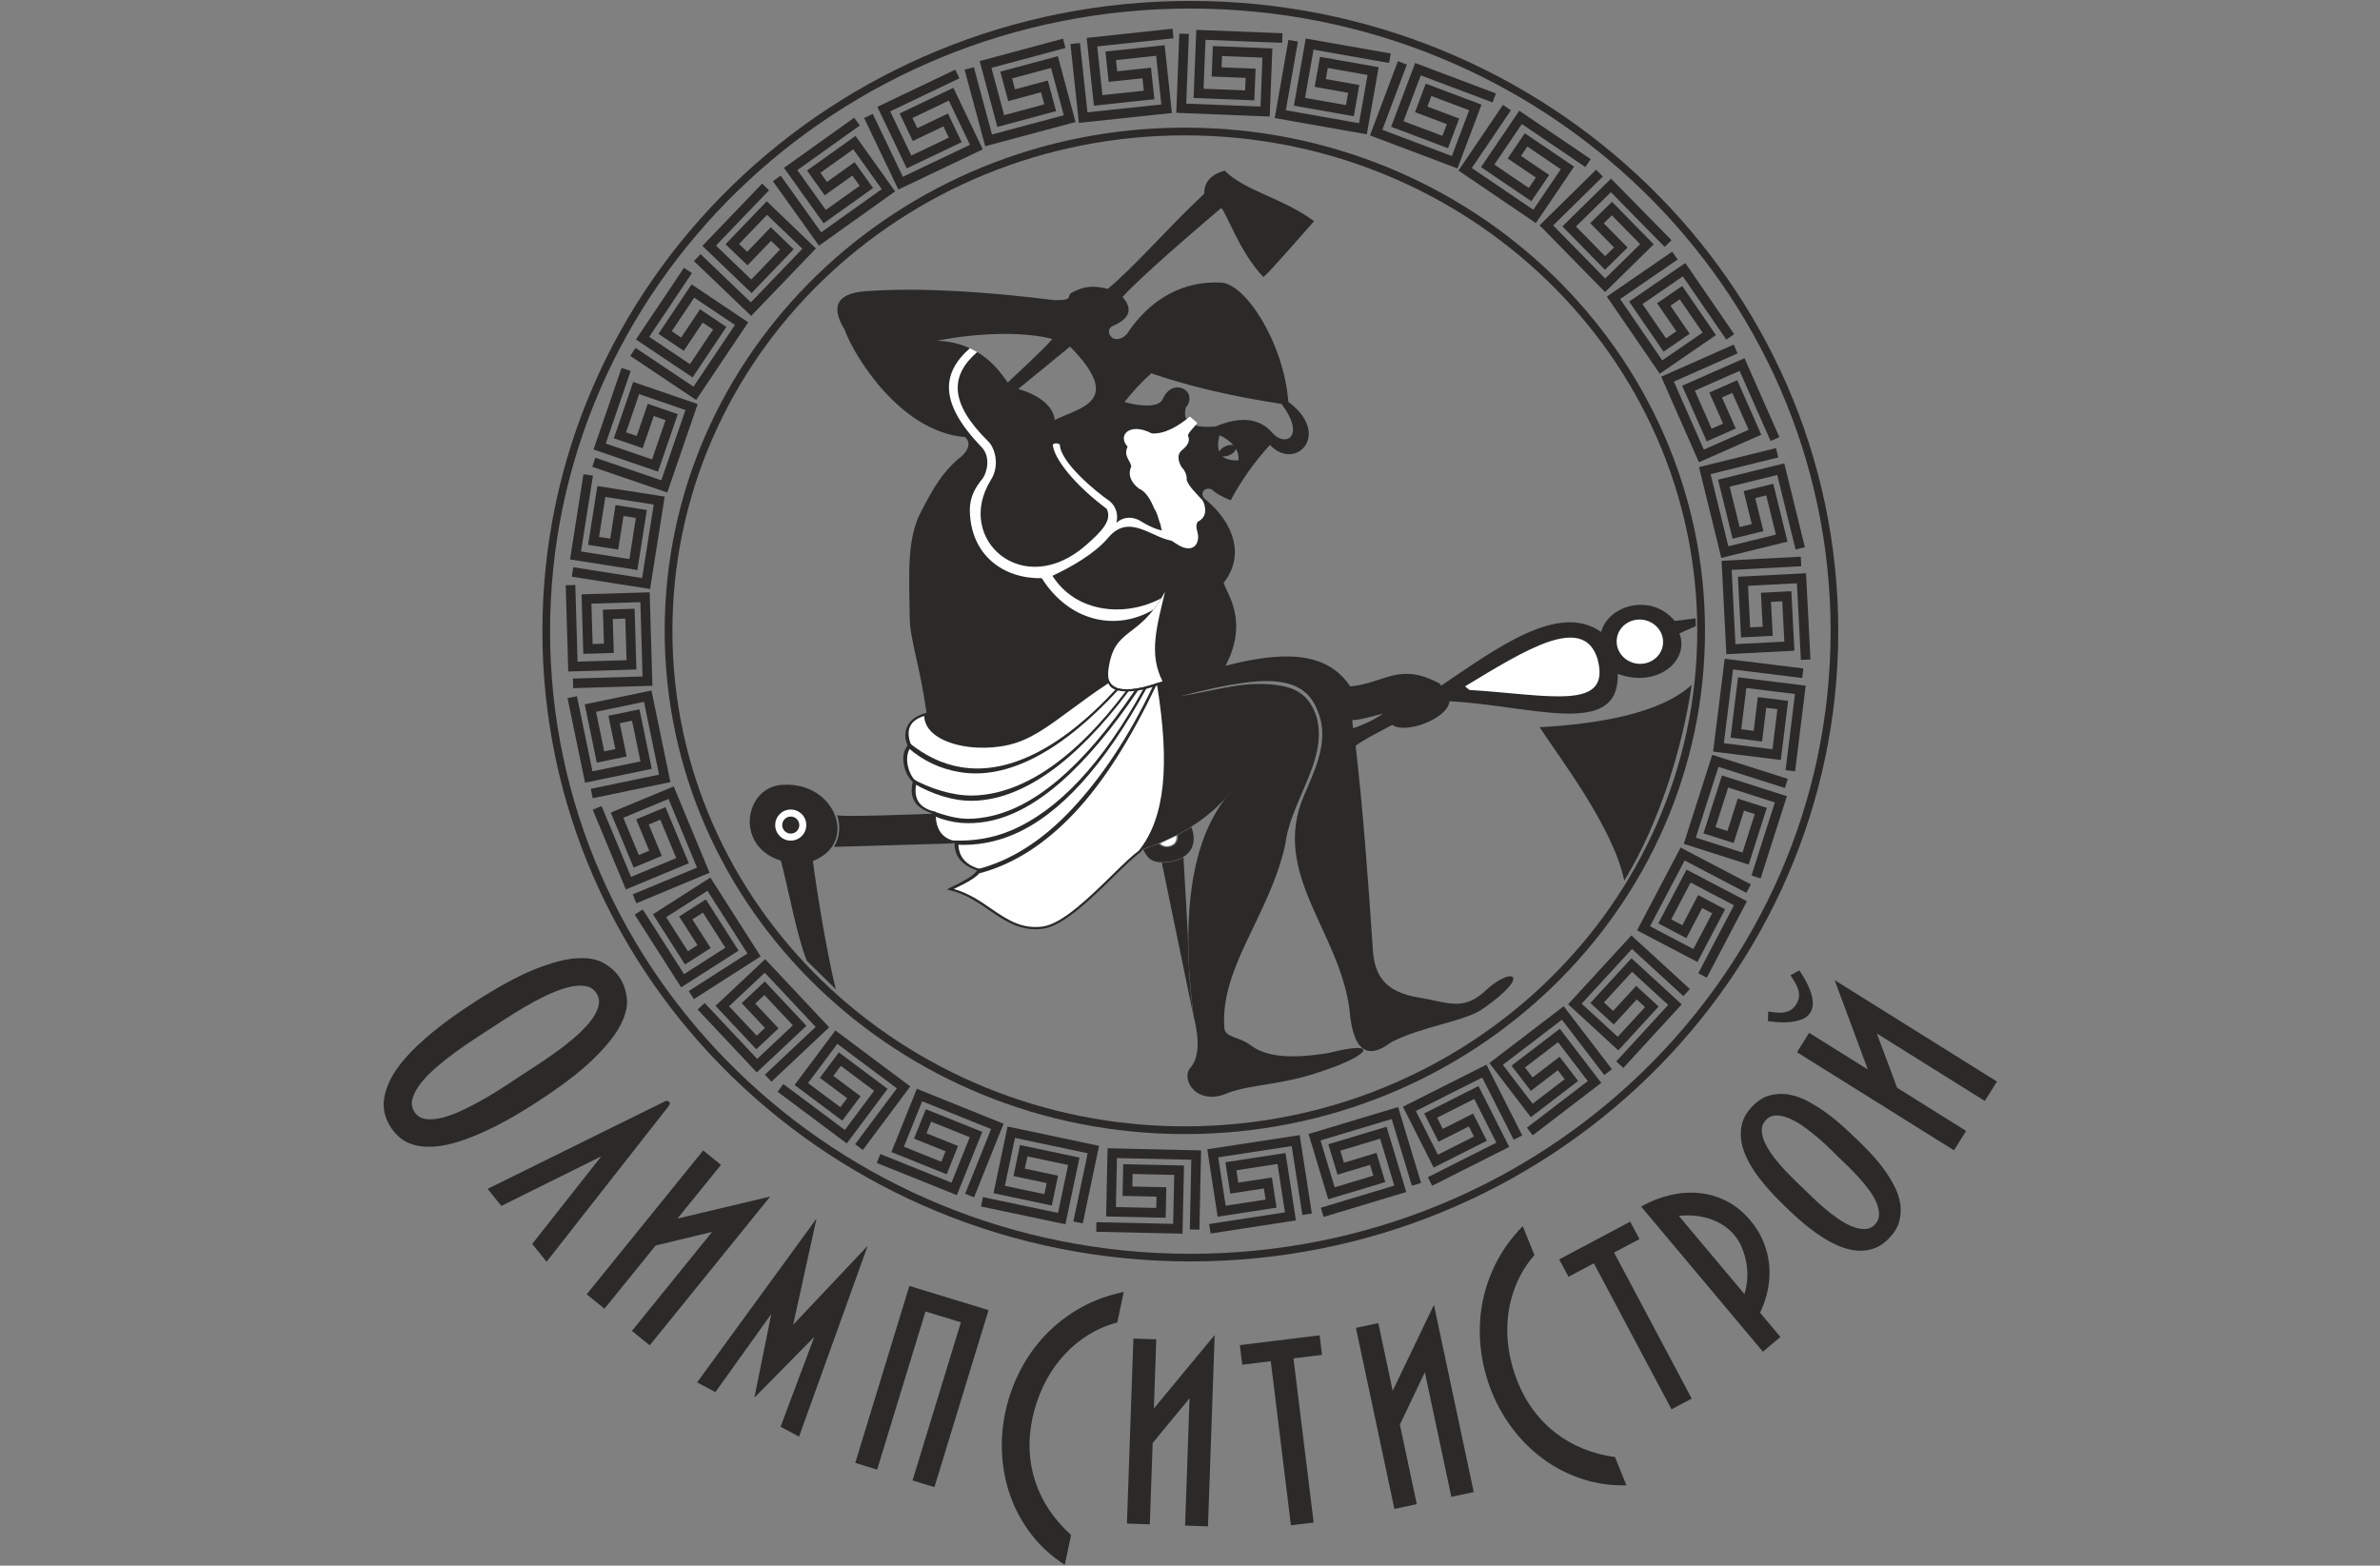 <?xml version="1.0" encoding="UTF-8"?> <svg xmlns="http://www.w3.org/2000/svg" width="1473" height="969" viewBox="0 0 1473 969" fill="none"><rect x="0" y="0" width="1473" height="969" fill="#808080" stroke="none"/><path d="M726.298 23.7L679.086 28.731L682.3 58.88L707.902 56.146L707.08 48.44L689.108 50.355L686.158 50.67L685.842 47.718L684.474 34.86L684.16 31.909L687.111 31.593L717.866 28.308L720.823 27.998L721.134 30.955L724.982 67.001L725.293 69.957L722.326 70.268L670.677 75.743L667.738 76.05L667.418 73.104L662.5 27.259L668.41 26.629L673.01 69.525L718.757 64.676L715.543 34.535L690.697 37.183L691.435 44.134L709.407 42.217L712.358 41.905L712.674 44.856L714.125 58.47L714.439 61.425L711.486 61.738L679.976 65.097L677.027 65.415L676.706 62.459L672.866 26.409L672.546 23.455L675.503 23.142L725.669 17.793L726.298 23.7ZM793.529 26.499L746.083 24.641L744.897 54.934L770.631 55.936L770.939 48.195L752.876 47.487L749.91 47.368L750.026 44.407L750.532 31.486L750.646 28.518L753.61 28.635L784.52 29.846L787.482 29.96L787.367 32.928L785.948 69.151L785.836 72.12L782.868 72L730.97 69.938L728.007 69.823L728.122 66.871L729.888 20.794L735.822 21.005L734.166 64.126L780.134 65.951L781.321 35.661L756.347 34.683L756.071 41.673L774.132 42.377L777.098 42.498L776.983 45.456L776.444 59.139L776.33 62.105L773.366 61.987L741.702 60.748L738.735 60.633L738.853 57.669L740.268 21.444L740.385 18.48L743.352 18.593L793.757 20.566L793.529 26.499ZM859.723 38.972L812.96 30.725L807.7 60.564L833.048 65.038L834.391 57.415L816.607 54.28L813.674 53.76L814.186 50.84L816.434 38.105L816.949 35.169L819.873 35.684L850.334 41.057L853.271 41.574L852.752 44.498L846.456 80.198L845.939 83.136L843.015 82.618L791.87 73.567L788.938 73.052L789.449 70.127L797.426 24.715L803.289 25.737L795.825 68.227L841.115 76.24L846.375 46.403L821.777 42.058L820.563 48.933L838.352 52.072L841.285 52.586L840.769 55.511L838.393 68.995L837.873 71.93L834.951 71.413L803.745 65.91L800.805 65.396L801.326 62.469L807.62 26.769L808.136 23.832L811.061 24.349L860.743 33.106L859.723 38.972ZM923.747 63.38L879.322 46.634L868.63 75.002L892.721 84.084L895.456 76.832L878.546 70.452L875.767 69.409L876.817 66.628L881.376 54.531L882.422 51.751L885.202 52.795L914.142 63.703L916.923 64.755L915.876 67.534L903.089 101.456L902.04 104.236L899.26 103.189L850.671 84.836L847.894 83.791L848.941 81.014L865.173 37.858L870.731 39.953L855.541 80.329L898.576 96.583L909.269 68.22L885.884 59.404L883.421 65.947L900.332 72.316L903.11 73.365L902.06 76.145L897.234 88.952L896.186 91.734L893.412 90.687L863.756 79.508L860.976 78.462L862.023 75.685L874.809 41.761L875.857 38.981L878.632 40.025L925.841 57.824L923.747 63.38ZM981.192 103.396L941.884 76.75L924.872 101.852L946.194 116.309L950.55 109.885L935.583 99.743L933.133 98.075L934.794 95.626L942.051 84.919L943.71 82.469L946.165 84.13L971.767 101.487L974.219 103.146L972.561 105.602L952.217 135.611L950.557 138.066L948.101 136.398L905.127 107.232L902.668 105.563L904.322 103.115L930.167 64.93L935.098 68.26L910.909 103.991L948.977 129.832L965.989 104.729L945.291 90.703L941.369 96.496L956.328 106.638L958.785 108.3L957.117 110.754L949.439 122.084L947.778 124.541L945.322 122.876L919.091 105.098L916.64 103.437L918.301 100.982L938.636 70.975L940.304 68.516L942.754 70.181L984.514 98.487L981.192 103.396ZM1030.28 152.819L997.009 118.944L975.376 140.187L993.419 158.561L998.956 153.128L986.293 140.235L984.21 138.115L986.326 136.034L995.549 126.974L997.668 124.894L999.748 127.013L1021.42 149.081L1023.5 151.201L1021.39 153.278L995.519 178.68L993.396 180.76L991.32 178.643L954.951 141.561L952.873 139.44L954.99 137.362L987.865 105.035L992.025 109.268L961.26 139.517L993.477 172.362L1015.11 151.122L997.598 133.293L992.605 138.195L1005.26 151.082L1007.34 153.201L1005.23 155.28L995.461 164.871L993.341 166.952L991.263 164.84L969.063 142.227L966.981 140.108L969.101 138.03L994.965 112.631L997.089 110.552L999.167 112.664L1034.51 148.659L1030.28 152.819ZM1068.4 210.17L1041.53 171.039L1016.54 188.196L1031.11 209.422L1037.5 205.036L1027.26 190.129L1025.59 187.689L1028.05 186.001L1038.7 178.685L1041.15 177.008L1042.83 179.464L1060.34 204.96L1062.02 207.399L1059.56 209.088L1029.68 229.609L1027.23 231.284L1025.55 228.826L996.172 185.995L994.501 183.56L996.943 181.879L1034.93 155.749L1038.3 160.636L1002.75 185.088L1028.77 223.026L1053.76 205.866L1039.61 185.269L1033.85 189.223L1044.08 204.126L1045.76 206.569L1043.31 208.259L1032.02 216.004L1029.58 217.682L1027.9 215.226L1009.96 189.103L1008.28 186.659L1010.73 184.975L1040.62 164.45L1043.06 162.776L1044.75 165.233L1073.31 206.82L1068.4 210.17ZM1095.84 272.97L1076.66 229.542L1048.94 241.785L1059.34 265.336L1066.42 262.203L1059.12 245.672L1057.92 242.953L1060.64 241.753L1072.47 236.531L1075.19 235.334L1076.39 238.055L1088.89 266.349L1090.08 269.067L1087.36 270.267L1054.19 284.909L1051.48 286.11L1050.28 283.386L1029.33 235.859L1028.13 233.146L1030.85 231.943L1073.02 213.289L1075.41 218.73L1035.97 236.183L1054.52 278.265L1082.24 266.028L1072.15 243.17L1065.76 245.993L1073.06 262.522L1074.26 265.239L1071.54 266.445L1059.02 271.974L1056.3 273.172L1055.1 270.452L1042.3 241.46L1041.1 238.744L1043.82 237.544L1076.98 222.902L1079.7 221.698L1080.9 224.425L1101.28 270.572L1095.84 272.97ZM1111.29 340.085L1099.95 293.98L1070.52 301.222L1076.67 326.225L1084.19 324.374L1079.87 306.825L1079.17 303.941L1082.05 303.236L1094.6 300.143L1097.48 299.436L1098.2 302.319L1105.58 332.352L1106.3 335.235L1103.41 335.944L1068.21 344.61L1065.32 345.317L1064.62 342.43L1052.24 291.991L1051.53 289.106L1054.41 288.396L1099.18 277.35L1100.6 283.119L1058.71 293.452L1069.68 338.128L1099.11 330.887L1093.14 306.623L1086.35 308.291L1090.67 325.838L1091.38 328.722L1088.5 329.433L1075.2 332.706L1072.31 333.412L1071.61 330.529L1064.04 299.757L1063.33 296.875L1066.21 296.165L1101.41 287.503L1104.3 286.793L1105.01 289.676L1117.06 338.666L1111.29 340.085ZM1114.57 408.442L1112.13 361.021L1081.86 362.583L1083.18 388.304L1090.92 387.903L1089.99 369.854L1089.84 366.892L1092.8 366.735L1105.72 366.068L1108.68 365.918L1108.83 368.886L1110.42 399.775L1110.58 402.734L1107.61 402.89L1071.41 404.757L1068.45 404.914L1068.3 401.944L1065.65 350.067L1065.5 347.111L1068.47 346.953L1114.51 344.547L1114.81 350.477L1071.73 352.728L1074.07 398.675L1104.34 397.113L1103.06 372.156L1096.07 372.514L1097.01 390.567L1097.16 393.524L1094.19 393.682L1080.52 394.389L1077.55 394.538L1077.41 391.572L1075.77 359.927L1075.62 356.96L1078.59 356.809L1114.79 354.942L1117.75 354.789L1117.91 357.753L1120.5 408.139L1114.57 408.442ZM1105.09 476.658L1110.92 429.539L1080.84 425.819L1077.69 451.365L1085.37 452.316L1087.58 434.391L1087.95 431.436L1090.9 431.797L1103.73 433.387L1106.69 433.751L1106.32 436.699L1102.53 467.393L1102.16 470.353L1099.21 469.986L1063.23 465.54L1060.28 465.174L1060.64 462.225L1067.05 410.682L1067.41 407.725L1070.36 408.085L1116.13 413.714L1115.41 419.622L1072.59 414.357L1066.92 459.998L1096.99 463.714L1100.05 438.924L1093.13 438.069L1090.91 455.991L1090.54 458.948L1087.59 458.583L1074.01 456.906L1071.06 456.542L1071.42 453.594L1075.31 422.144L1075.67 419.183L1078.62 419.551L1114.6 423.995L1117.55 424.363L1117.19 427.308L1111 477.38L1105.09 476.658ZM1084.02 541.864L1098.46 496.624L1069.57 487.406L1061.74 511.944L1069.13 514.305L1074.62 497.089L1075.53 494.259L1078.34 495.159L1090.66 499.091L1093.49 499.994L1092.59 502.814L1083.19 532.276L1082.28 535.107L1079.47 534.204L1044.93 523.186L1042.1 522.279L1043 519.464L1058.82 469.994L1059.73 467.167L1062.54 468.061L1106.48 482.051L1104.69 487.705L1063.57 474.609L1049.55 518.438L1078.44 527.657L1086.04 503.839L1079.37 501.713L1073.88 518.925L1072.97 521.754L1070.15 520.856L1057.11 516.695L1054.28 515.79L1055.19 512.974L1064.82 482.786L1065.72 479.954L1068.54 480.854L1103.08 491.874L1105.91 492.78L1105.01 495.601L1089.67 543.657L1084.02 541.864ZM1051.09 602.346L1073.16 560.304L1046.32 546.214L1034.35 569.019L1041.22 572.626L1049.61 556.628L1051 553.995L1053.63 555.372L1065.08 561.385L1067.7 562.761L1066.32 565.395L1051.94 592.783L1050.56 595.403L1047.93 594.023L1015.83 577.171L1013.2 575.792L1014.59 573.158L1038.76 527.188L1040.13 524.567L1042.76 525.944L1083.6 547.348L1080.86 552.604L1042.64 532.573L1021.22 573.292L1048.06 587.384L1059.68 565.261L1053.49 562.007L1045.09 578L1043.7 580.64L1041.08 579.259L1028.96 572.897L1026.33 571.518L1027.71 568.886L1042.44 540.826L1043.82 538.209L1046.44 539.582L1078.54 556.433L1081.18 557.817L1079.8 560.447L1056.35 605.114L1051.09 602.346ZM1000.32 656.945L1032.44 621.981L1010.11 601.471L992.692 620.437L998.399 625.676L1010.63 612.366L1012.63 610.18L1014.83 612.19L1024.35 620.94L1026.53 622.946L1024.52 625.139L1003.6 647.913L1001.59 650.098L999.397 648.088L972.701 623.561L970.511 621.556L972.527 619.365L1007.68 581.136L1009.69 578.953L1011.88 580.963L1045.86 612.134L1041.84 616.506L1010.05 587.34L978.91 621.2L1001.23 641.702L1018.14 623.303L1012.99 618.573L1000.76 631.888L998.753 634.074L996.563 632.06L986.485 622.8L984.299 620.793L986.312 618.603L1007.75 595.264L1009.76 593.079L1011.94 595.09L1038.64 619.617L1040.83 621.624L1038.82 623.814L1004.69 660.965L1000.32 656.945ZM945.004 697.972L982.707 669.116L964.286 645.045L943.835 660.698L948.544 666.85L962.902 655.868L965.26 654.063L967.064 656.424L974.919 666.692L976.723 669.048L974.364 670.851L949.799 689.652L947.446 691.456L945.636 689.094L923.606 660.306L921.803 657.948L924.162 656.143L965.429 624.597L967.78 622.8L969.591 625.161L997.641 661.756L992.915 665.361L966.676 631.121L930.131 659.057L948.551 683.132L968.398 667.941L964.147 662.39L949.794 673.376L947.439 675.177L945.633 672.819L937.311 661.944L935.51 659.59L937.87 657.781L963.034 638.525L965.389 636.721L967.196 639.084L989.236 667.87L991.035 670.23L988.671 672.036L948.61 702.695L945.004 697.972ZM883.707 728.612L926.094 707.223L912.439 680.163L889.448 691.764L892.944 698.683L909.076 690.54L911.726 689.203L913.063 691.855L918.887 703.398L920.221 706.05L917.573 707.385L889.96 721.323L887.309 722.657L885.972 720.011L869.641 687.639L868.304 684.984L870.953 683.653L917.337 660.281L919.989 658.946L921.327 661.597L942.129 702.745L936.827 705.42L917.366 666.922L876.284 687.616L889.939 714.679L912.245 703.423L909.097 697.18L892.965 705.327L890.317 706.662L888.977 704.011L882.809 691.79L881.47 689.136L884.123 687.802L912.411 673.521L915.063 672.184L916.399 674.838L932.736 707.203L934.071 709.852L931.418 711.191L886.381 733.915L883.707 728.612ZM817.482 747.495L862.929 733.796L854.185 704.777L829.533 712.209L831.769 719.625L849.081 714.408L851.917 713.546L852.778 716.406L856.509 728.78L857.365 731.619L854.51 732.484L824.899 741.41L822.059 742.264L821.199 739.409L810.732 704.697L809.878 701.86L812.737 701L862.476 686.04L865.311 685.188L866.172 688.029L879.511 732.163L873.812 733.889L861.334 692.596L817.289 705.839L826.036 734.854L849.96 727.647L847.942 720.958L830.633 726.177L827.791 727.034L826.934 724.173L822.982 711.068L822.126 708.232L824.983 707.371L855.322 698.223L858.16 697.369L859.02 700.223L869.485 734.932L870.34 737.772L867.485 738.631L819.18 753.196L817.482 747.495ZM748.351 757.583L795.265 750.362L790.654 720.411L765.216 724.325L766.393 731.979L784.265 729.224L787.194 728.775L787.644 731.726L789.612 744.505L790.063 747.434L787.113 747.892L756.539 752.596L753.61 753.045L753.161 750.097L747.644 714.265L747.191 711.333L750.147 710.884L801.479 703.01L804.399 702.565L804.853 705.499L811.899 751.062L806.038 751.971L799.444 709.341L753.975 716.313L758.59 746.26L783.274 742.461L782.215 735.562L764.347 738.311L761.415 738.765L760.965 735.811L758.879 722.282L758.43 719.352L761.377 718.895L792.699 714.075L795.632 713.624L796.085 716.576L801.598 752.406L802.051 755.338L799.1 755.79L749.238 763.467L748.351 757.583ZM678.585 756.448L726.064 757.483L726.727 727.167L700.976 726.609L700.808 734.364L718.875 734.758L721.846 734.823L721.778 737.779L721.501 750.708L721.431 753.68L718.471 753.617L687.553 752.942L684.58 752.877L684.648 749.918L685.436 713.671L685.499 710.7L688.459 710.769L740.388 711.931L743.357 711.999L743.296 714.958L742.317 761.049L736.386 760.934L737.3 717.792L691.302 716.763L690.636 747.075L715.628 747.619L715.784 740.62L697.719 740.231L694.748 740.166L694.813 737.206L695.111 723.518L695.175 720.546L698.135 720.614L729.819 721.303L732.79 721.369L732.724 724.325L731.931 760.569L731.867 763.544L728.909 763.479L678.472 762.379L678.585 756.448ZM608.344 740.894L654.81 750.691L661.061 721.03L635.864 715.715L634.267 723.301L651.944 727.026L654.855 727.636L654.243 730.537L651.578 743.189L650.966 746.103L648.065 745.492L617.799 739.113L614.886 738.497L615.499 735.601L622.978 700.129L623.592 697.211L626.487 697.824L677.305 708.567L680.216 709.186L679.607 712.08L670.127 757.203L664.312 755.997L673.184 713.769L628.177 704.251L621.923 733.913L646.375 739.067L647.817 732.228L630.144 728.502L627.231 727.884L627.843 724.989L630.666 711.591L631.281 708.68L634.178 709.29L665.187 715.827L668.097 716.446L667.485 719.338L660.01 754.811L659.395 757.722L656.498 757.113L607.134 746.706L608.344 740.894ZM544.839 714.251L588.9 731.961L600.203 703.838L576.312 694.23L573.422 701.424L590.186 708.161L592.944 709.273L591.838 712.021L587.018 724.019L585.907 726.774L583.156 725.67L554.455 714.133L551.699 713.022L552.811 710.274L566.329 676.639L567.438 673.879L570.192 674.985L618.368 694.39L621.121 695.499L620.018 698.251L602.85 741.043L597.338 738.833L613.405 698.793L570.733 681.606L559.426 709.726L582.613 719.05L585.218 712.566L568.456 705.823L565.698 704.716L566.803 701.961L571.912 689.264L573.018 686.507L575.773 687.614L605.175 699.431L607.929 700.543L606.82 703.293L593.303 736.926L592.194 739.685L589.441 738.58L542.633 719.762L544.839 714.251ZM484.839 670.955L522.868 699.37L541.012 675.099L520.392 659.692L515.756 665.889L530.228 676.707L532.615 678.489L530.834 680.867L523.091 691.225L521.309 693.614L518.93 691.834L494.152 673.315L491.771 671.532L493.549 669.152L515.256 640.115L517.032 637.736L519.417 639.523L561.003 670.637L563.379 672.418L561.606 674.791L534.027 711.743L529.261 708.186L555.066 673.607L518.244 646.053L500.095 670.329L520.107 685.281L524.283 679.695L509.812 668.877L507.43 667.095L509.211 664.715L517.404 653.748L519.186 651.368L521.565 653.145L546.953 672.116L549.337 673.897L547.555 676.281L525.85 705.315L524.067 707.704L521.688 705.922L481.284 675.723L484.839 670.955ZM436.112 620.77L468.63 655.363L490.714 634.605L473.08 615.842L467.433 621.15L479.808 634.315L481.844 636.48L479.679 638.514L470.258 647.372L468.092 649.407L466.063 647.242L444.879 624.706L442.844 622.541L445.007 620.508L471.422 595.678L473.589 593.643L475.624 595.807L511.168 633.673L513.203 635.837L511.04 637.872L477.469 669.473L473.395 665.145L504.815 635.581L473.329 602.041L451.24 622.801L468.36 641.012L473.453 636.223L461.073 623.057L459.037 620.891L461.201 618.859L471.175 609.485L473.34 607.446L475.373 609.613L497.076 632.697L499.111 634.864L496.948 636.898L470.534 661.726L468.372 663.761L466.34 661.599L431.786 624.838L436.112 620.77ZM397.812 562.888L423.377 602.9L448.931 586.572L435.061 564.864L428.517 569.044L438.253 584.278L439.848 586.774L437.348 588.373L426.454 595.335L423.956 596.926L422.362 594.425L405.707 568.362L404.113 565.865L406.617 564.269L437.166 544.753L439.659 543.158L441.255 545.658L469.193 589.445L470.786 591.939L468.289 593.534L429.45 618.389L426.263 613.39L462.602 590.135L437.854 551.349L412.304 567.671L425.763 588.736L431.658 584.974L421.92 569.738L420.329 567.24L422.831 565.642L434.372 558.268L436.863 556.676L438.464 559.178L455.526 585.882L457.121 588.377L454.617 589.975L424.065 609.49L421.571 611.087L419.969 608.587L392.81 566.073L397.812 562.888ZM372.338 498.898L390.559 542.736L418.549 531.105L408.665 507.328L401.508 510.306L408.449 526.989L409.592 529.733L406.846 530.875L394.908 535.836L392.166 536.978L391.024 534.231L379.147 505.673L378.012 502.928L380.752 501.788L414.228 487.874L416.975 486.732L418.117 489.475L438.024 537.449L439.165 540.189L436.417 541.333L393.854 559.061L391.577 553.575L431.398 536.984L413.764 494.504L385.781 506.139L395.372 529.212L401.822 526.524L394.882 509.841L393.742 507.101L396.49 505.957L409.13 500.7L411.874 499.56L413.009 502.308L425.177 531.568L426.317 534.31L423.573 535.452L390.096 549.371L387.355 550.512L386.215 547.764L366.852 501.18L372.338 498.898ZM357.071 430.92L366.698 477.407L396.389 471.256L391.166 446.038L383.573 447.61L387.24 465.317L387.839 468.213L384.925 468.82L372.262 471.438L369.367 472.034L368.763 469.126L362.488 438.839L361.89 435.943L364.801 435.341L400.302 427.983L403.198 427.385L403.798 430.3L414.308 481.168L414.903 484.063L412.007 484.667L366.858 494.047L365.649 488.235L407.893 479.457L398.591 434.401L368.903 440.546L373.97 465.024L380.825 463.606L377.152 445.896L376.554 443.003L379.47 442.4L392.874 439.625L395.772 439.019L396.375 441.935L402.802 472.966L403.402 475.867L400.487 476.468L364.99 483.82L362.093 484.42L361.489 481.509L351.258 432.103L357.071 430.92ZM356.053 362.055L357.469 409.513L387.775 408.61L387.008 382.866L379.255 383.1L379.794 401.165L379.879 404.128L376.91 404.218L363.983 404.599L361.024 404.685L360.936 401.715L360.021 370.799L359.934 367.841L362.905 367.753L399.136 366.679L402.1 366.592L402.186 369.563L403.696 421.479L403.784 424.438L400.813 424.525L354.724 425.924L354.563 419.994L397.681 418.686L396.342 372.696L366.034 373.596L366.78 398.577L373.774 398.378L373.236 380.302L373.147 377.344L376.119 377.256L389.798 376.845L392.758 376.756L392.847 379.731L393.788 411.408L393.881 414.361L390.905 414.449L354.673 415.53L351.714 415.618L351.624 412.645L350.124 362.219L356.053 362.055ZM366.979 294.387L359.584 341.302L389.54 346.02L393.547 320.571L385.881 319.365L383.07 337.213L382.607 340.153L379.686 339.691L366.914 337.675L363.977 337.213L364.439 334.297L369.252 303.745L369.714 300.804L372.635 301.266L408.445 306.905L411.383 307.367L410.922 310.289L402.812 361.591L402.345 364.527L399.427 364.069L353.872 356.926L354.78 351.065L397.416 357.749L404.599 312.302L374.647 307.584L370.758 332.282L377.674 333.37L380.486 315.524L380.947 312.586L383.87 313.046L397.389 315.174L400.328 315.635L399.869 318.555L394.941 349.858L394.477 352.8L391.556 352.338L355.743 346.701L352.806 346.237L353.266 343.317L361.11 293.48L366.979 294.387ZM390.321 229.605L374.903 274.506L403.564 284.348L411.924 260.002L404.605 257.487L398.738 274.572L397.772 277.391L394.959 276.424L382.729 272.225L379.916 271.257L380.881 268.446L390.922 239.195L391.89 236.379L394.702 237.344L428.993 249.114L431.808 250.082L430.839 252.898L413.942 302.011L412.98 304.819L410.178 303.857L366.557 288.916L368.466 283.289L409.283 297.273L424.243 253.777L395.584 243.935L387.477 267.564L394.076 269.832L399.941 252.743L400.91 249.93L403.721 250.892L416.672 255.338L419.482 256.305L418.519 259.118L408.229 289.087L407.261 291.905L404.451 290.937L370.163 279.172L367.346 278.2L368.311 275.391L384.695 227.67L390.321 229.605ZM428.246 169.034L401.821 208.484L427.009 225.361L441.344 203.96L434.902 199.646L424.84 214.666L423.189 217.13L420.724 215.478L409.983 208.279L407.516 206.626L409.166 204.163L426.385 178.47L428.035 176.005L430.501 177.655L460.618 197.833L463.083 199.485L461.429 201.95L432.501 245.078L430.849 247.541L428.384 245.899L390.055 220.254L393.358 215.326L429.218 239.319L454.847 201.11L429.663 184.238L415.75 205.002L421.56 208.897L431.625 193.878L433.275 191.413L435.74 193.067L447.11 200.685L449.575 202.337L447.924 204.802L430.285 231.132L428.638 233.594L426.169 231.943L396.054 211.764L393.589 210.111L395.242 207.645L423.316 165.737L428.246 169.034ZM475.978 117.756L443.105 152.012L464.977 173.002L482.808 154.423L477.214 149.055L464.698 162.099L462.645 164.236L460.496 162.177L451.175 153.225L449.033 151.167L451.091 149.027L472.505 126.711L474.563 124.574L476.703 126.63L502.864 151.733L505 153.783L502.94 155.93L466.961 193.384L464.905 195.516L462.761 193.463L429.469 161.559L433.587 157.279L464.732 187.131L496.604 153.955L474.733 132.964L457.426 150.998L462.472 155.842L474.99 142.797L477.043 140.657L479.189 142.716L489.062 152.199L491.202 154.25L489.142 156.395L467.202 179.255L465.15 181.397L463.002 179.337L436.849 154.237L434.711 152.182L436.768 150.04L471.698 113.64L475.978 117.756ZM532.13 77.684L493.493 105.271L511.111 129.945L532.068 114.982L527.564 108.67L512.85 119.18L510.437 120.901L508.707 118.478L501.196 107.957L499.478 105.543L501.896 103.819L527.067 85.843L529.481 84.119L531.21 86.541L552.272 116.045L554 118.46L551.578 120.184L509.285 150.342L506.876 152.058L505.143 149.64L478.33 112.137L483.166 108.69L508.255 143.782L545.711 117.073L528.098 92.404L507.758 106.925L511.823 112.617L526.528 102.109L528.944 100.388L530.672 102.809L538.625 113.949L540.352 116.362L537.932 118.09L512.14 136.503L509.726 138.223L508.002 135.804L486.934 106.302L485.214 103.889L487.63 102.163L528.691 72.847L532.13 77.684ZM593.79 48.482L550.957 68.94L564.018 96.287L587.241 85.194L583.905 78.208L567.602 85.998L564.919 87.277L563.636 84.592L558.063 72.924L556.785 70.238L559.474 68.957L587.383 55.629L590.06 54.347L591.347 57.035L606.97 89.747L608.251 92.431L605.564 93.717L558.679 116.067L556.006 117.341L554.727 114.662L534.828 73.067L540.176 70.509L558.793 109.424L600.315 89.624L587.255 62.279L564.718 73.047L567.724 79.346L584.029 71.552L586.706 70.276L587.995 72.966L593.896 85.319L595.175 87.998L592.488 89.281L563.893 102.938L561.213 104.218L559.926 101.532L544.302 68.818L543.021 66.138L545.709 64.848L591.235 43.11L593.79 48.482ZM659.441 29.687L613.602 42.013L621.473 71.284L646.329 64.595L644.318 57.117L626.867 61.811L624 62.583L623.225 59.706L619.871 47.22L619.1 44.35L621.972 43.582L651.841 35.55L654.709 34.778L655.483 37.656L664.893 72.662L665.667 75.53L662.791 76.301L612.624 89.758L609.76 90.526L608.984 87.654L596.985 43.136L602.727 41.599L613.952 83.246L658.38 71.329L650.511 42.062L626.384 48.551L628.199 55.295L645.648 50.605L648.516 49.828L649.288 52.707L652.845 65.926L653.617 68.793L650.741 69.57L620.139 77.795L617.274 78.568L616.498 75.693L607.089 40.681L606.311 37.814L609.191 37.041L657.91 23.94L659.441 29.687Z" fill="#2B2A29"></path><path d="M736.706 0.563H736.711V0.573C847.418 0.574 947.664 44.236 1020.23 114.814C1092.81 185.409 1137.72 282.934 1137.72 390.64H1137.73V390.65V390.654H1137.72C1137.72 498.364 1092.81 595.892 1020.23 666.488C947.661 737.063 847.418 780.723 736.716 780.726V780.735H736.706H736.7V780.726C625.993 780.724 525.748 737.063 453.181 666.485C380.597 595.89 335.696 498.366 335.693 390.659H335.684V390.65V390.645H335.693C335.694 282.935 380.598 185.407 453.184 114.811C525.75 44.235 625.993 0.576 736.696 0.573V0.563H736.706ZM736.711 5.295V5.304H736.706H736.696V5.295C627.286 5.297 528.214 48.447 456.494 118.2C384.792 187.936 340.435 284.266 340.435 390.645H340.444V390.65V390.659H340.435C340.437 497.035 384.792 593.361 456.491 663.096C528.211 732.851 627.286 776.003 736.7 776.004V775.994H736.706H736.716V776.004C846.126 776.002 945.198 732.851 1016.92 663.099C1088.62 593.363 1132.98 497.033 1132.98 390.654H1132.97V390.65V390.64H1132.98C1132.97 284.265 1088.62 187.938 1016.92 118.203C945.2 48.449 846.125 5.295 736.711 5.295Z" fill="#2B2A29"></path><path fill-rule="evenodd" clip-rule="evenodd" d="M890.999 423.066C865.949 409.635 857.676 422.548 835.721 424.868C823.025 406.055 800.59 401.062 758.474 412.066C773.389 383.845 758.598 366.404 757.349 360.686C770.57 343.751 763.616 324.027 746.795 309.71C741.487 306.088 745.306 300.612 750.292 303.109C752.291 305.232 756.175 307.47 761.706 309.629C768.151 297.488 776.246 286.059 785.992 275.344C801.454 292.095 824.686 269.02 797.368 248.748C794.531 211.85 770.519 175.108 755.509 174.909C733.347 173.713 712.254 184.108 697.284 206.923C688.683 215.223 682.582 203.809 689.01 201.628C699.254 197.072 701.31 191.252 694.71 183.783C702.958 174.794 723.303 156.315 755.781 128.776C758.837 130.658 766.816 155.84 781.955 171.468C785.589 168.679 807.931 142.879 813.286 136.899C794.694 122.89 770.069 118.035 757.962 105.591C750.52 107.723 745.156 111.965 745.313 119.888C721.441 142.301 702.338 164.967 685.599 178.782C676.304 176.468 670.906 177.327 664.57 180.511C658.423 182.982 666.416 185.795 652.816 185.794C610.173 180.474 571.224 178.037 539.12 179.999C518.434 180.758 513.406 188.727 522.749 204.025C528.513 220.371 557.463 267.376 597.252 270.51C602.518 275.145 597.046 281.441 592.614 284.394C583.845 292.417 578.972 299.348 569.824 317.111C561.149 333.954 562.681 355.684 563.028 382.356C563.203 395.884 569.162 411.026 573.469 441.281C564.362 443.711 557.15 450.356 561.71 461.48C556.757 467.133 559.199 478.742 564.867 483.918C562.421 494.894 567.41 500.496 576.77 502.731C576.425 513.009 580.886 519.957 590.796 521.133C590.371 530.55 596.292 536.137 604.919 538.226C603.618 541.303 597.414 545.125 586.559 550.098C610.062 555.643 620.416 577.2 644.1 573.78C664.275 570.615 697.033 528.762 707.253 525.508C731.949 517.449 749.947 504.962 762.348 489.455C738.341 515.848 730.313 562.266 738.691 628.669C742.648 644.177 741.926 655.067 736.7 660.89C730.428 668.65 741.309 684.998 760.185 676.36C775.46 670.868 793.193 671.681 817.77 663.129C848.271 653.164 854.446 643.57 822.76 651.626C798.471 655.708 783.155 653.994 773.733 646.745C767.078 641.624 758.418 642.272 757.786 636.426C754.901 598.571 785.474 567.298 795.45 522.774C796.679 512.159 801.047 501.932 805.427 491.683C811.894 476.553 819.098 460.857 815.107 444.74C811.873 433.631 805.471 426.694 793.318 424.499C771.766 420.605 754.263 427.051 730.33 430.98C760.995 422.914 780.73 419.978 793.748 422.33C807.193 424.76 813.525 432.326 817.064 444.518C821.727 460.827 813.213 477.929 806.974 492.528C786.455 540.537 828.91 576.297 835.188 624.717C837.299 649.849 845.64 656.654 861.069 645.051C880.635 634.885 907.794 632.056 918.358 623.948C948.26 602.853 935.941 598.221 920.307 612.295C905.823 626.335 896.624 620.403 878.408 617.471C856.825 613.985 850.317 603.619 849.545 585.94C846.478 540.331 843.436 500.062 839.01 461.58C843.279 458.263 851.329 454.126 861.706 448.656C871.476 455.326 902.554 441.88 896.233 430.416L890.999 423.066ZM759.262 275.848C760.854 275.311 762.341 275.258 763.385 275.61C761.132 272.908 757.959 270.794 754.736 269.361C753.647 273.674 753.626 277.092 754.655 279.616C755.161 278.162 756.974 276.621 759.262 275.848ZM764.87 277.717C764.663 279.307 762.694 281.126 760.136 281.991C758.8 282.442 757.542 282.552 756.554 282.367C758.653 284.284 761.991 285.139 766.556 284.936C766.781 282.263 766.115 279.848 764.87 277.717ZM652.761 259.943C651.76 249.176 638.423 242.943 630.197 240.738L662.249 214.503C695.972 248.823 668.371 252.119 652.761 259.943ZM623.713 236.754C619.024 230.467 607.764 211.929 579.883 210.892C608.21 205.317 635.527 205.582 651.303 209.808C645.812 216.432 627.071 233.422 623.713 236.754ZM793.16 250.004C762.161 245.223 736.896 239.335 712.49 231.06C706.373 236.604 700.868 242.525 695.972 248.823C703.825 251.127 717.102 252.855 719.593 247.07C725.762 232.718 742.211 242.235 733.909 252.239C731.574 261.258 737.628 265.171 752.291 263.959C768.179 257.294 780.143 258.857 787.949 268.452C796.151 276.856 808.036 269.769 793.16 250.004ZM837.461 450.683C844.319 448.462 850.525 445.434 856.078 441.6C844.702 444.817 838.259 446.064 836.984 445.532C837.104 446.82 837.042 448.485 837.461 450.683Z" fill="#2B2A29"></path><path fill-rule="evenodd" clip-rule="evenodd" d="M719.501 421.63C695.502 430.199 684.33 428.149 685.97 414.72C689.56 387.329 704.553 396.694 721.049 366.232C716.141 387.177 710.715 404.603 719.501 421.63Z" fill="#FEFEFE"></path><path fill-rule="evenodd" clip-rule="evenodd" d="M572.731 442.193C571.92 458.131 600.194 465.753 623.921 460.4C643.58 455.964 657.821 440.459 686.406 421.769C687.387 428.23 700.128 429.352 716.714 423.349C724.712 472.397 722.124 506.395 705.163 527.158C692.322 536.297 664.019 571.22 645.799 574.078C622.115 577.498 611.761 555.942 588.258 550.397C599.113 545.423 605.317 541.601 606.617 538.525C597.991 536.435 592.07 530.848 592.495 521.431C582.585 520.255 578.124 513.307 578.469 503.029C569.109 500.794 564.12 495.193 566.566 484.216C560.898 479.04 558.456 467.431 563.409 461.779C558.849 450.654 563.624 444.623 572.731 442.193Z" fill="#FEFEFE"></path><path d="M573.421 442.226C573.364 443.346 573.457 444.419 573.688 445.442C574.731 450.068 578.59 453.817 584.089 456.518C589.685 459.266 596.964 460.923 604.722 461.316C610.976 461.635 617.534 461.133 623.769 459.727C636.803 456.786 647.494 448.881 661.68 438.389C669.967 432.261 677.664 426.387 686.292 420.742C686.69 423.384 690.137 425.524 692.414 426.069C695.261 426.751 699.07 426.784 703.552 426.104C708.255 425.391 712.799 424.034 717.262 422.417C720.656 443.191 723.147 464.864 720.986 485.929C719.205 503.291 714.268 517.102 705.697 527.594L705.641 527.661L705.565 527.717L705.513 527.754L705.513 527.756C701.393 530.701 695.649 536.33 689.162 542.686C675.45 556.123 658.438 572.794 645.906 574.76L645.898 574.761C631.972 576.772 622.637 570.36 612.649 563.5C605.459 558.562 597.922 553.385 588.1 551.067L586.144 550.606L587.972 549.769C593.367 547.298 597.604 545.112 600.65 543.168C603.112 541.594 604.768 540.202 605.592 538.97C604.658 538.713 603.752 538.415 602.884 538.072C601.758 537.627 600.695 537.108 599.71 536.518C594.748 533.547 591.677 528.754 591.787 522.031C590.585 521.855 589.458 521.593 588.409 521.249L588.407 521.249C587.179 520.846 586.061 520.33 585.054 519.714L585.054 519.711C579.993 516.609 577.641 510.935 577.767 503.565C573.188 502.387 569.654 500.375 567.521 497.293C565.351 494.156 564.658 489.951 565.811 484.449C565.085 483.746 564.411 482.943 563.804 482.066C563.121 481.08 562.519 480.008 562.013 478.885C559.448 473.2 559.156 465.975 562.617 461.652C562.209 460.618 561.878 459.628 561.625 458.682C560.527 454.565 560.844 451.21 562.262 448.536C563.68 445.862 566.187 443.9 569.468 442.554C570.435 442.158 571.469 441.815 572.555 441.525L573.469 441.281L573.421 442.226ZM572.343 445.746C572.151 444.893 572.045 444.011 572.028 443.108C571.314 443.324 570.632 443.567 569.988 443.83C567.004 445.053 564.739 446.811 563.482 449.182C562.225 451.552 561.958 454.573 562.96 458.33C563.23 459.344 563.591 460.406 564.047 461.519L564.208 461.911L563.928 462.232C560.557 466.079 560.837 472.916 563.274 478.318C563.754 479.381 564.312 480.383 564.937 481.283C565.56 482.184 566.255 482.997 567.007 483.687L567.009 483.686L567.028 483.704L567.327 483.972L567.238 484.365C566.062 489.648 566.657 493.615 568.658 496.508C570.664 499.408 574.114 501.279 578.629 502.357L579.177 502.488L579.157 503.052C578.917 510.184 581.048 515.64 585.774 518.537L585.775 518.535C586.698 519.101 587.721 519.573 588.838 519.94V519.941C589.962 520.31 591.196 520.579 592.54 520.74L592.545 520.742L592.581 520.747L593.213 520.827L593.185 521.462C592.892 527.944 595.735 532.53 600.419 535.334C601.339 535.885 602.334 536.37 603.389 536.788C604.443 537.205 605.568 537.557 606.749 537.845L606.749 537.847L606.773 537.853L607.57 538.039L607.252 538.791C606.544 540.465 604.58 542.294 601.392 544.33C598.636 546.09 594.931 548.038 590.3 550.209C599.453 552.763 606.595 557.671 613.429 562.365C623.185 569.064 632.301 575.326 645.693 573.396C657.791 571.497 674.628 554.998 688.197 541.701C694.72 535.309 700.497 529.65 704.688 526.649C713.041 516.388 717.862 502.841 719.611 485.79C721.352 468.819 720.05 448.383 716.163 424.275C711.686 425.847 707.496 426.902 703.753 427.47C699.097 428.176 695.107 428.134 692.093 427.412C688.929 426.654 686.79 425.138 685.993 422.936L685.971 422.876C676.894 428.848 669.295 434.47 662.499 439.496C648.177 450.087 637.385 458.069 624.073 461.072C617.708 462.508 611.022 463.02 604.654 462.696C596.716 462.293 589.249 460.589 583.482 457.756C577.617 454.875 573.486 450.815 572.343 445.746Z" fill="#2B2A29"></path><path d="M562.681 459.776C572.321 467.42 582.538 472.773 594.766 474.809C622.592 479.442 655.485 464.739 691.063 426.049L692.484 426.615C656.23 466.041 622.825 482.678 594.021 477.882C582.016 475.884 571.567 470.991 562.397 463.129L563.426 461.74L562.681 459.776Z" fill="#2B2A29"></path><path d="M564.518 481.869C575.037 487.841 589.31 492.493 601.468 492.375C631.561 492.09 664.469 471.002 697.253 427.17L699.041 427.127C665.708 471.694 632.541 495.328 601.54 495.622C589.34 495.74 576.833 491.333 566.325 485.367L566.531 484.178C565.992 483.679 565.43 483.157 564.518 481.869Z" fill="#2B2A29"></path><path d="M577.555 502.061C591.155 506.923 598.425 507.871 610.701 505.63C639.634 500.34 669.964 475.182 702.335 427.29L704.486 427.144C671.687 475.669 640.891 502.966 611.196 508.394C599.656 510.502 589.025 509.661 578.264 505.14L578.08 502.278L577.555 502.061Z" fill="#2B2A29"></path><path d="M589.424 520.166C601.971 520.789 614.39 518.823 625.954 513.898C654.427 501.765 681.915 473.282 707.858 425.963L709.664 425.859C683.416 473.732 656.216 504.147 627.151 516.532C616.147 521.22 604.179 523.423 592.213 522.829L592.426 521.681L589.424 520.166Z" fill="#2B2A29"></path><path d="M605.673 537.784C625.955 532.417 645.067 520.222 663.002 501.2C681.018 482.094 698.119 457.117 713.74 424.27L715.788 423.814C700.039 456.933 683.223 483.785 665.012 503.097C646.72 522.497 627.173 534.949 606.375 540.453L605.673 537.784Z" fill="#2B2A29"></path><path d="M733.307 78.98H733.312V78.989C822.182 78.991 902.656 113.847 960.91 170.192C1019.19 226.56 1055.24 304.434 1055.24 390.439H1055.25V390.449V390.454H1055.24C1055.24 476.463 1019.19 554.34 960.906 610.71C902.654 667.052 822.184 701.906 733.317 701.909V701.919H733.307H733.302V701.909C644.431 701.908 563.958 667.051 505.704 610.707C447.426 554.339 411.373 476.465 411.37 390.459H411.361V390.449V390.444H411.37C411.372 304.436 447.426 226.558 505.708 170.188C563.961 113.847 644.43 78.992 733.297 78.989V78.98H733.307ZM733.312 83.779V83.789H733.307H733.297V83.779C645.728 83.781 566.433 118.127 509.032 173.645C451.656 229.139 416.161 305.795 416.16 390.444H416.17V390.449V390.459H416.16C416.162 475.105 451.656 551.758 509.029 607.25C566.431 662.771 645.729 697.118 733.302 697.119V697.11H733.307H733.317V697.119C820.886 697.117 900.18 662.772 957.582 607.253C1014.96 551.759 1050.45 475.104 1050.45 390.454H1050.44V390.449V390.439H1050.45C1050.45 305.793 1014.96 229.141 957.585 173.648C900.183 118.127 820.885 83.78 733.312 83.779Z" fill="#2B2A29"></path><path fill-rule="evenodd" clip-rule="evenodd" d="M891.743 424.485C925.272 402.06 964.436 372.244 990.936 391.141C995.431 374.429 1021.99 366.818 1036.5 384.324L1049.37 382.69L1049.58 387.5L1039.42 391.996C1045.9 408.95 1025.7 426.095 1001.25 417.066C1002.2 457.614 947.862 436.392 895.808 433.953L891.743 424.485Z" fill="#2B2A29"></path><path fill-rule="evenodd" clip-rule="evenodd" d="M1016.46 383.547C1024.35 384.45 1030.06 391.278 1029.22 398.795C1028.38 406.312 1021.3 411.675 1013.4 410.771C1005.51 409.868 999.799 403.04 1000.64 395.523C1001.48 388.007 1008.57 382.643 1016.46 383.547Z" fill="#FEFEFE"></path><path fill-rule="evenodd" clip-rule="evenodd" d="M906.722 424.808C943.552 402.567 979.984 379.336 988.719 407.834C997.532 440.352 959.005 430.091 909.505 427.037L906.722 424.808Z" fill="#FEFEFE"></path><path fill-rule="evenodd" clip-rule="evenodd" d="M1005.27 545.055C998.472 512.111 965.268 469.113 952.903 450.099C989.331 447.992 1027.3 441.776 1047.01 423.882C1041.63 460.777 1027.75 508.316 1005.27 545.055Z" fill="#2B2A29"></path><path fill-rule="evenodd" clip-rule="evenodd" d="M517.331 612.357C512.348 592.904 505.785 553.764 503.102 532.875C531.66 521.756 516.903 484.197 485.278 485.729C460.967 485.875 453.968 523.719 483.31 532.68C487.395 548.084 493.364 580.041 499.364 594.679L517.331 612.357Z" fill="#2B2A29"></path><path fill-rule="evenodd" clip-rule="evenodd" d="M489.404 501.031C494.719 501.031 499.029 505.342 499.029 510.657C499.029 515.972 494.719 520.283 489.404 520.283C484.088 520.283 479.778 515.972 479.778 510.657C479.778 505.342 484.088 501.031 489.404 501.031Z" fill="#FEFEFE"></path><path fill-rule="evenodd" clip-rule="evenodd" d="M489.404 505.377C492.319 505.377 494.684 507.742 494.684 510.657C494.684 513.573 492.319 515.937 489.404 515.937C486.488 515.937 484.124 513.573 484.124 510.657C484.124 507.742 486.488 505.377 489.404 505.377Z" fill="#2B2A29"></path><path fill-rule="evenodd" clip-rule="evenodd" d="M517.938 504.306C515.532 506.125 578.017 503.656 577.767 503.565C577.517 503.474 577.685 518.364 590.615 521.969L516.181 524.146C519.952 517.848 520.245 510.268 517.938 504.306Z" fill="#2B2A29"></path><path fill-rule="evenodd" clip-rule="evenodd" d="M600.264 215.517C601.597 216.103 603.352 217.024 604.805 217.895C587.894 232.556 587.59 249.353 611.35 272.925C615.552 276.614 619.223 288.014 613.076 297.358C590.732 333.865 633.362 371.723 672.337 337.234C681.837 328.853 688.485 322.124 684.944 314.896C664.668 299.872 651.93 283.203 651.601 275.084C653.043 274.075 654.5 274.226 655.966 275.097C656.069 285.856 677.864 304.086 686.73 310.104C691.278 313.934 692.098 319.4 690.899 323.613C694.061 320.739 699.186 318.92 705.413 322.176C710.871 325.57 718.02 329.41 725.246 328.787L727.258 334.823C713.94 334.44 699.478 316.597 685.869 332.811C677.628 342.679 662.922 350.966 651.377 356.38C665.707 379.116 695.976 382.398 718.734 370.271C717.319 372.694 715.66 375.074 713.918 377.308C690.21 391.132 661.524 384.397 644.76 357.85C621.778 358.359 600.296 344.23 600.215 314.991C600.578 306.904 603.657 301.65 608.263 296.021C610.873 292.331 613.387 282.464 607.257 276.476C580.83 248.939 582.991 230.786 600.264 215.517Z" fill="#FEFEFE"></path><path fill-rule="evenodd" clip-rule="evenodd" d="M736.395 257.828C728.731 264.2 720.491 268.775 712.827 268.247C699.555 261.203 691.22 269.203 697.881 276.439C695.198 282.259 699.413 284.63 700.18 288.726C697.785 293.613 699.988 298.786 705.066 302.523C709.03 304.008 712.239 309.468 714.264 314.595C716.467 317.517 717.234 322.738 718.288 324.655C718.791 329.325 720.611 331.585 724.324 334.14C728.256 336.735 731.366 339.026 734.671 339.314C738.503 339.791 741.52 337.396 741.569 332.127C741.474 329.062 739.366 325.852 741.282 322.93C744.443 321.337 745.784 319.061 745.881 316.319C746.024 313.732 744.925 309.706 743.344 308.699C740.708 305.614 735.536 300.986 734.434 296.915C734.656 294.281 733.586 291.504 731.222 289.014C729.689 286.187 727.726 281.636 731.797 278.379C735.149 275.696 736.395 273.013 735.533 270.331C733.978 268.893 739.174 264.582 740.994 261.708L736.395 257.828Z" fill="#FEFEFE"></path><path fill-rule="evenodd" clip-rule="evenodd" d="M719.073 533.941L738.533 628.305C736.021 608.395 735.529 596.275 735.116 577.264L732.458 530.532C729.241 532.641 723.707 533.998 719.073 533.941Z" fill="#2B2A29"></path><path fill-rule="evenodd" clip-rule="evenodd" d="M707.378 525.737L717.149 522.174C720.209 525.818 729.618 525.203 729.025 516.668L737.349 511.962C740.805 520.806 738.568 530.025 725.603 532.966C710.812 535.99 709.642 528.815 707.378 525.737Z" fill="#2B2A29"></path><path fill-rule="evenodd" clip-rule="evenodd" d="M718.199 522.016C719.744 523.731 722.618 524.614 726.054 522.514C727.718 521.403 728.435 518.688 727.804 517.365L718.199 522.016Z" fill="#FEFEFE"></path><path d="M322.18 665.859C324.54 664.326 327.574 662.356 331.282 659.948C335.075 657.486 339.002 654.815 343.064 651.937C347.127 649.06 351.087 645.978 354.945 642.694C358.804 639.41 362.076 636.146 364.763 632.903C367.45 629.661 369.272 626.47 370.229 623.332C371.187 620.194 370.818 617.318 369.122 614.706C367.425 612.093 364.948 610.586 361.691 610.185C358.435 609.783 354.78 610.15 350.724 611.286C346.669 612.422 342.357 614.084 337.788 616.272C333.217 618.462 328.792 620.827 324.51 623.367C320.229 625.908 316.192 628.409 312.4 630.872C308.691 633.28 305.658 635.25 303.297 636.783C300.938 638.315 297.861 640.313 294.069 642.776C290.361 645.184 286.489 647.848 282.455 650.768C278.419 653.688 274.473 656.79 270.614 660.075C266.756 663.359 263.497 666.644 260.838 669.929C258.178 673.213 256.369 676.425 255.412 679.563C254.454 682.701 254.824 685.576 256.521 688.189C258.217 690.802 260.68 692.288 263.909 692.648C267.138 693.007 270.78 692.618 274.835 691.483C278.891 690.347 283.189 688.664 287.731 686.433C292.274 684.202 296.7 681.837 301.008 679.339C305.317 676.841 309.311 674.366 312.993 671.915C316.674 669.465 319.736 667.446 322.18 665.859ZM332.606 681.914C322.745 688.318 313.876 693.479 305.996 697.398C298.116 701.317 291.077 704.27 284.88 706.258C278.682 708.246 273.247 709.379 268.575 709.658C263.903 709.936 259.851 709.601 256.421 708.654C252.99 707.706 250.101 706.257 247.755 704.306C245.41 702.354 243.443 700.157 241.856 697.713C240.269 695.268 239.061 692.578 238.232 689.641C237.403 686.704 237.24 683.455 237.743 679.894C238.246 676.332 239.526 672.445 241.584 668.233C243.641 664.021 246.825 659.468 251.135 654.572C255.444 649.677 261.013 644.413 267.839 638.781C274.667 633.149 283.01 627.132 292.871 620.728C307.62 611.15 320.218 604.257 330.666 600.048C341.113 595.84 349.851 593.52 356.88 593.09C363.909 592.658 369.541 593.674 373.777 596.136C378.012 598.598 381.306 601.64 383.66 605.265C386.013 608.889 387.453 613.136 387.979 618.006C388.505 622.876 387.143 628.435 383.89 634.681C380.637 640.927 374.964 647.966 366.87 655.799C358.776 663.631 347.355 672.336 332.606 681.914ZM372.16 715.674L310.311 746.363L301.774 735.82L411.532 681.659C411.986 681.421 412.459 681.327 412.954 681.379C413.449 681.431 413.854 681.653 414.171 682.043C414.613 682.59 414.726 683.049 414.509 683.418C414.29 683.788 414.05 684.209 413.786 684.681L338.295 780.92L329.378 769.909L372.16 715.674ZM363.112 801.066L435.207 712.037L446.218 720.954L419.277 754.223L476.682 740.58L402.121 832.655L391.109 823.739L440.722 762.472L405.807 770.857L374.123 809.983L363.112 801.066ZM483.101 883.049L503.983 827.401L466.896 865.043L477.364 813.248L442.774 861.607L431.462 855.592L505.345 754.203L490.886 819.925L537.02 771.046L494.547 889.135L483.101 883.049ZM611.825 810.861L578.331 920.416L564.781 916.273L594.705 818.396L572.794 811.696L542.87 909.574L529.321 905.431L562.815 795.878L611.825 810.861ZM691.488 818.505C684.627 820.334 678.306 823.126 672.526 826.88C666.744 830.634 661.606 835.115 657.108 840.324C652.612 845.531 648.836 851.33 645.783 857.719C642.73 864.107 640.462 870.791 638.978 877.769C636.053 891.531 636.66 904.63 640.796 917.067C644.933 929.504 652.305 940.497 662.912 950.045L658.995 968.476C650.858 963.254 644.01 957.047 638.45 949.855C632.89 942.663 628.603 934.92 625.588 926.625C622.575 918.33 620.787 909.706 620.224 900.752C619.662 891.796 620.311 882.945 622.17 874.196C624.134 864.957 627.244 856.243 631.502 848.056C635.759 839.87 641.022 832.512 647.289 825.985C653.556 819.457 660.743 813.922 668.848 809.378C676.955 804.834 685.838 801.586 695.499 799.633L691.488 818.505ZM697.466 942.948L701.464 828.458L715.623 828.953L714.129 871.736L751.765 826.293L747.629 944.699L733.47 944.205L736.221 865.418L713.382 893.127L711.625 943.442L697.466 942.948ZM800.55 840.749L813.023 942.336L798.959 944.063L786.486 842.476L768.831 844.643L767.343 832.524L816.715 826.462L818.203 838.582L800.55 840.749ZM863.006 933.917L839.187 821.861L853.047 818.916L861.947 860.79L887.471 807.592L912.104 923.481L898.245 926.427L881.854 849.315L866.398 881.726L876.865 930.972L863.006 933.917ZM949.678 776.791C945.012 782.144 941.333 787.993 938.641 794.337C935.947 800.682 934.192 807.27 933.377 814.104C932.561 820.936 932.673 827.854 933.714 834.858C934.756 841.861 936.613 848.671 939.285 855.286C944.556 868.331 952.383 878.852 962.767 886.849C973.153 894.846 985.411 899.838 999.544 901.823L1006.6 919.293C996.937 919.513 987.788 918.196 979.157 915.343C970.527 912.49 962.642 908.468 955.505 903.277C948.368 898.086 942.063 891.935 936.589 884.826C931.116 877.716 926.703 870.016 923.353 861.723C919.814 852.965 917.521 844.002 916.472 834.833C915.423 825.665 915.672 816.623 917.218 807.707C918.763 798.792 921.626 790.184 925.805 781.883C929.985 773.584 935.533 765.923 942.45 758.902L949.678 776.791ZM998.972 775.244L1047.02 865.613L1034.51 872.265L986.461 781.896L970.756 790.247L965.024 779.466L1008.94 756.113L1014.68 766.893L998.972 775.244ZM1073.42 764.433C1071.36 761.969 1068.99 759.89 1066.32 758.194C1063.65 756.499 1060.8 755.179 1057.78 754.238C1054.76 753.296 1051.66 752.686 1048.48 752.407C1045.29 752.128 1042.15 752.174 1039.05 752.546L1079.65 800.927C1080.54 798.081 1081.11 795.01 1081.36 791.715C1081.61 788.421 1081.45 785.143 1080.88 781.883C1080.31 778.624 1079.41 775.477 1078.18 772.445C1076.95 769.413 1075.36 766.743 1073.42 764.433ZM1083.41 755.463C1086.9 759.62 1089.58 764.027 1091.45 768.685C1093.33 773.344 1094.5 778.1 1094.97 782.955C1095.43 787.811 1095.18 792.746 1094.21 797.76C1093.23 802.776 1091.61 807.68 1089.33 812.474L1101.93 827.485L1091.08 836.593L1015.69 746.757C1021.4 743.547 1027.31 741.211 1033.43 739.749C1039.55 738.287 1045.56 737.832 1051.47 738.384C1057.38 738.938 1063.06 740.595 1068.53 743.355C1073.99 746.115 1078.95 750.151 1083.41 755.463ZM1138.69 716.988C1137.46 715.801 1135.73 714.09 1133.49 711.855C1131.24 709.62 1128.73 707.301 1125.96 704.898C1123.18 702.494 1120.26 700.164 1117.2 697.908C1114.14 695.652 1111.12 693.857 1108.15 692.523C1105.18 691.188 1102.38 690.474 1099.74 690.378C1097.11 690.281 1094.89 691.173 1093.08 693.052C1091.19 695.004 1090.29 697.24 1090.37 699.763C1090.45 702.284 1091.17 704.937 1092.53 707.72C1093.9 710.504 1095.67 713.333 1097.85 716.209C1100.03 719.084 1102.32 721.78 1104.71 724.297C1107.1 726.814 1109.38 729.12 1111.54 731.213C1113.71 733.308 1115.41 734.948 1116.64 736.135C1117.94 737.392 1119.68 739.067 1121.84 741.162C1123.94 743.186 1126.31 745.329 1128.94 747.593C1131.57 749.857 1134.35 752.012 1137.26 754.058C1140.17 756.103 1143.05 757.723 1145.87 758.917C1148.7 760.112 1151.38 760.704 1153.9 760.696C1156.42 760.687 1158.59 759.743 1160.41 757.864C1162.15 756.057 1163 753.945 1162.96 751.529C1162.92 749.114 1162.32 746.584 1161.18 743.94C1160.03 741.294 1158.44 738.639 1156.4 735.973C1154.36 733.31 1152.24 730.77 1150.03 728.357C1147.82 725.943 1145.7 723.76 1143.68 721.805C1141.58 719.78 1139.92 718.175 1138.69 716.988ZM1150.34 706.231C1152.72 708.534 1155.29 711.154 1158.04 714.092C1160.8 717.029 1163.41 720.181 1165.88 723.549C1168.36 726.917 1170.53 730.414 1172.41 734.042C1174.29 737.669 1175.5 741.326 1176.07 745.012C1176.63 748.698 1176.43 752.343 1175.46 755.949C1174.49 759.555 1172.4 763.021 1169.19 766.345C1165.84 769.816 1162.25 772.081 1158.43 773.142C1154.62 774.205 1150.73 774.397 1146.77 773.72C1142.82 773.042 1138.87 771.708 1134.92 769.715C1130.98 767.723 1127.17 765.409 1123.5 762.772C1119.83 760.136 1116.41 757.389 1113.23 754.531C1110.05 751.672 1107.2 749.021 1104.67 746.577C1102.21 744.204 1099.57 741.515 1096.75 738.508C1093.92 735.501 1091.2 732.279 1088.58 728.843C1085.96 725.406 1083.68 721.804 1081.73 718.036C1079.78 714.267 1078.47 710.488 1077.8 706.698C1077.13 702.907 1077.26 699.156 1078.19 695.444C1079.12 691.732 1081.23 688.178 1084.51 684.781C1088 681.166 1091.69 678.863 1095.58 677.871C1099.47 676.879 1103.43 676.757 1107.46 677.503C1111.49 678.251 1115.51 679.727 1119.53 681.93C1123.55 684.134 1127.43 686.625 1131.18 689.402C1134.92 692.18 1138.42 695.068 1141.67 698.067C1144.92 701.067 1147.81 703.787 1150.34 706.231ZM1113.62 600.602C1114.7 602.103 1115.86 603.952 1117.09 606.145C1118.33 608.34 1119.41 610.644 1120.33 613.056C1121.25 615.468 1121.79 617.879 1121.94 620.286C1122.1 622.693 1121.59 624.834 1120.42 626.708C1119.25 628.583 1117.56 629.958 1115.35 630.832C1113.15 631.705 1110.75 632.278 1108.15 632.55C1105.55 632.822 1103 632.863 1100.52 632.671C1098.03 632.479 1095.92 632.256 1094.18 632.001L1094.34 626.057C1096.08 626.312 1097.75 626.528 1099.36 626.703C1100.97 626.879 1102.53 626.846 1104.04 626.607C1105.55 626.367 1106.95 625.88 1108.24 625.144C1109.53 624.409 1110.68 623.232 1111.69 621.613C1112.7 619.994 1113.27 618.422 1113.39 616.899C1113.52 615.376 1113.35 613.882 1112.91 612.417C1112.46 610.953 1111.8 609.501 1110.92 608.064C1110.04 606.626 1109.13 605.139 1108.19 603.606L1113.62 600.602ZM1216.85 699.944L1174.16 673.264L1161.58 639.631L1228.43 681.407L1235.94 669.392L1135.47 606.607L1156 661.921L1119.7 639.236L1112.19 651.252L1209.34 711.959L1216.85 699.944Z" fill="#2B2A29"></path></svg> 